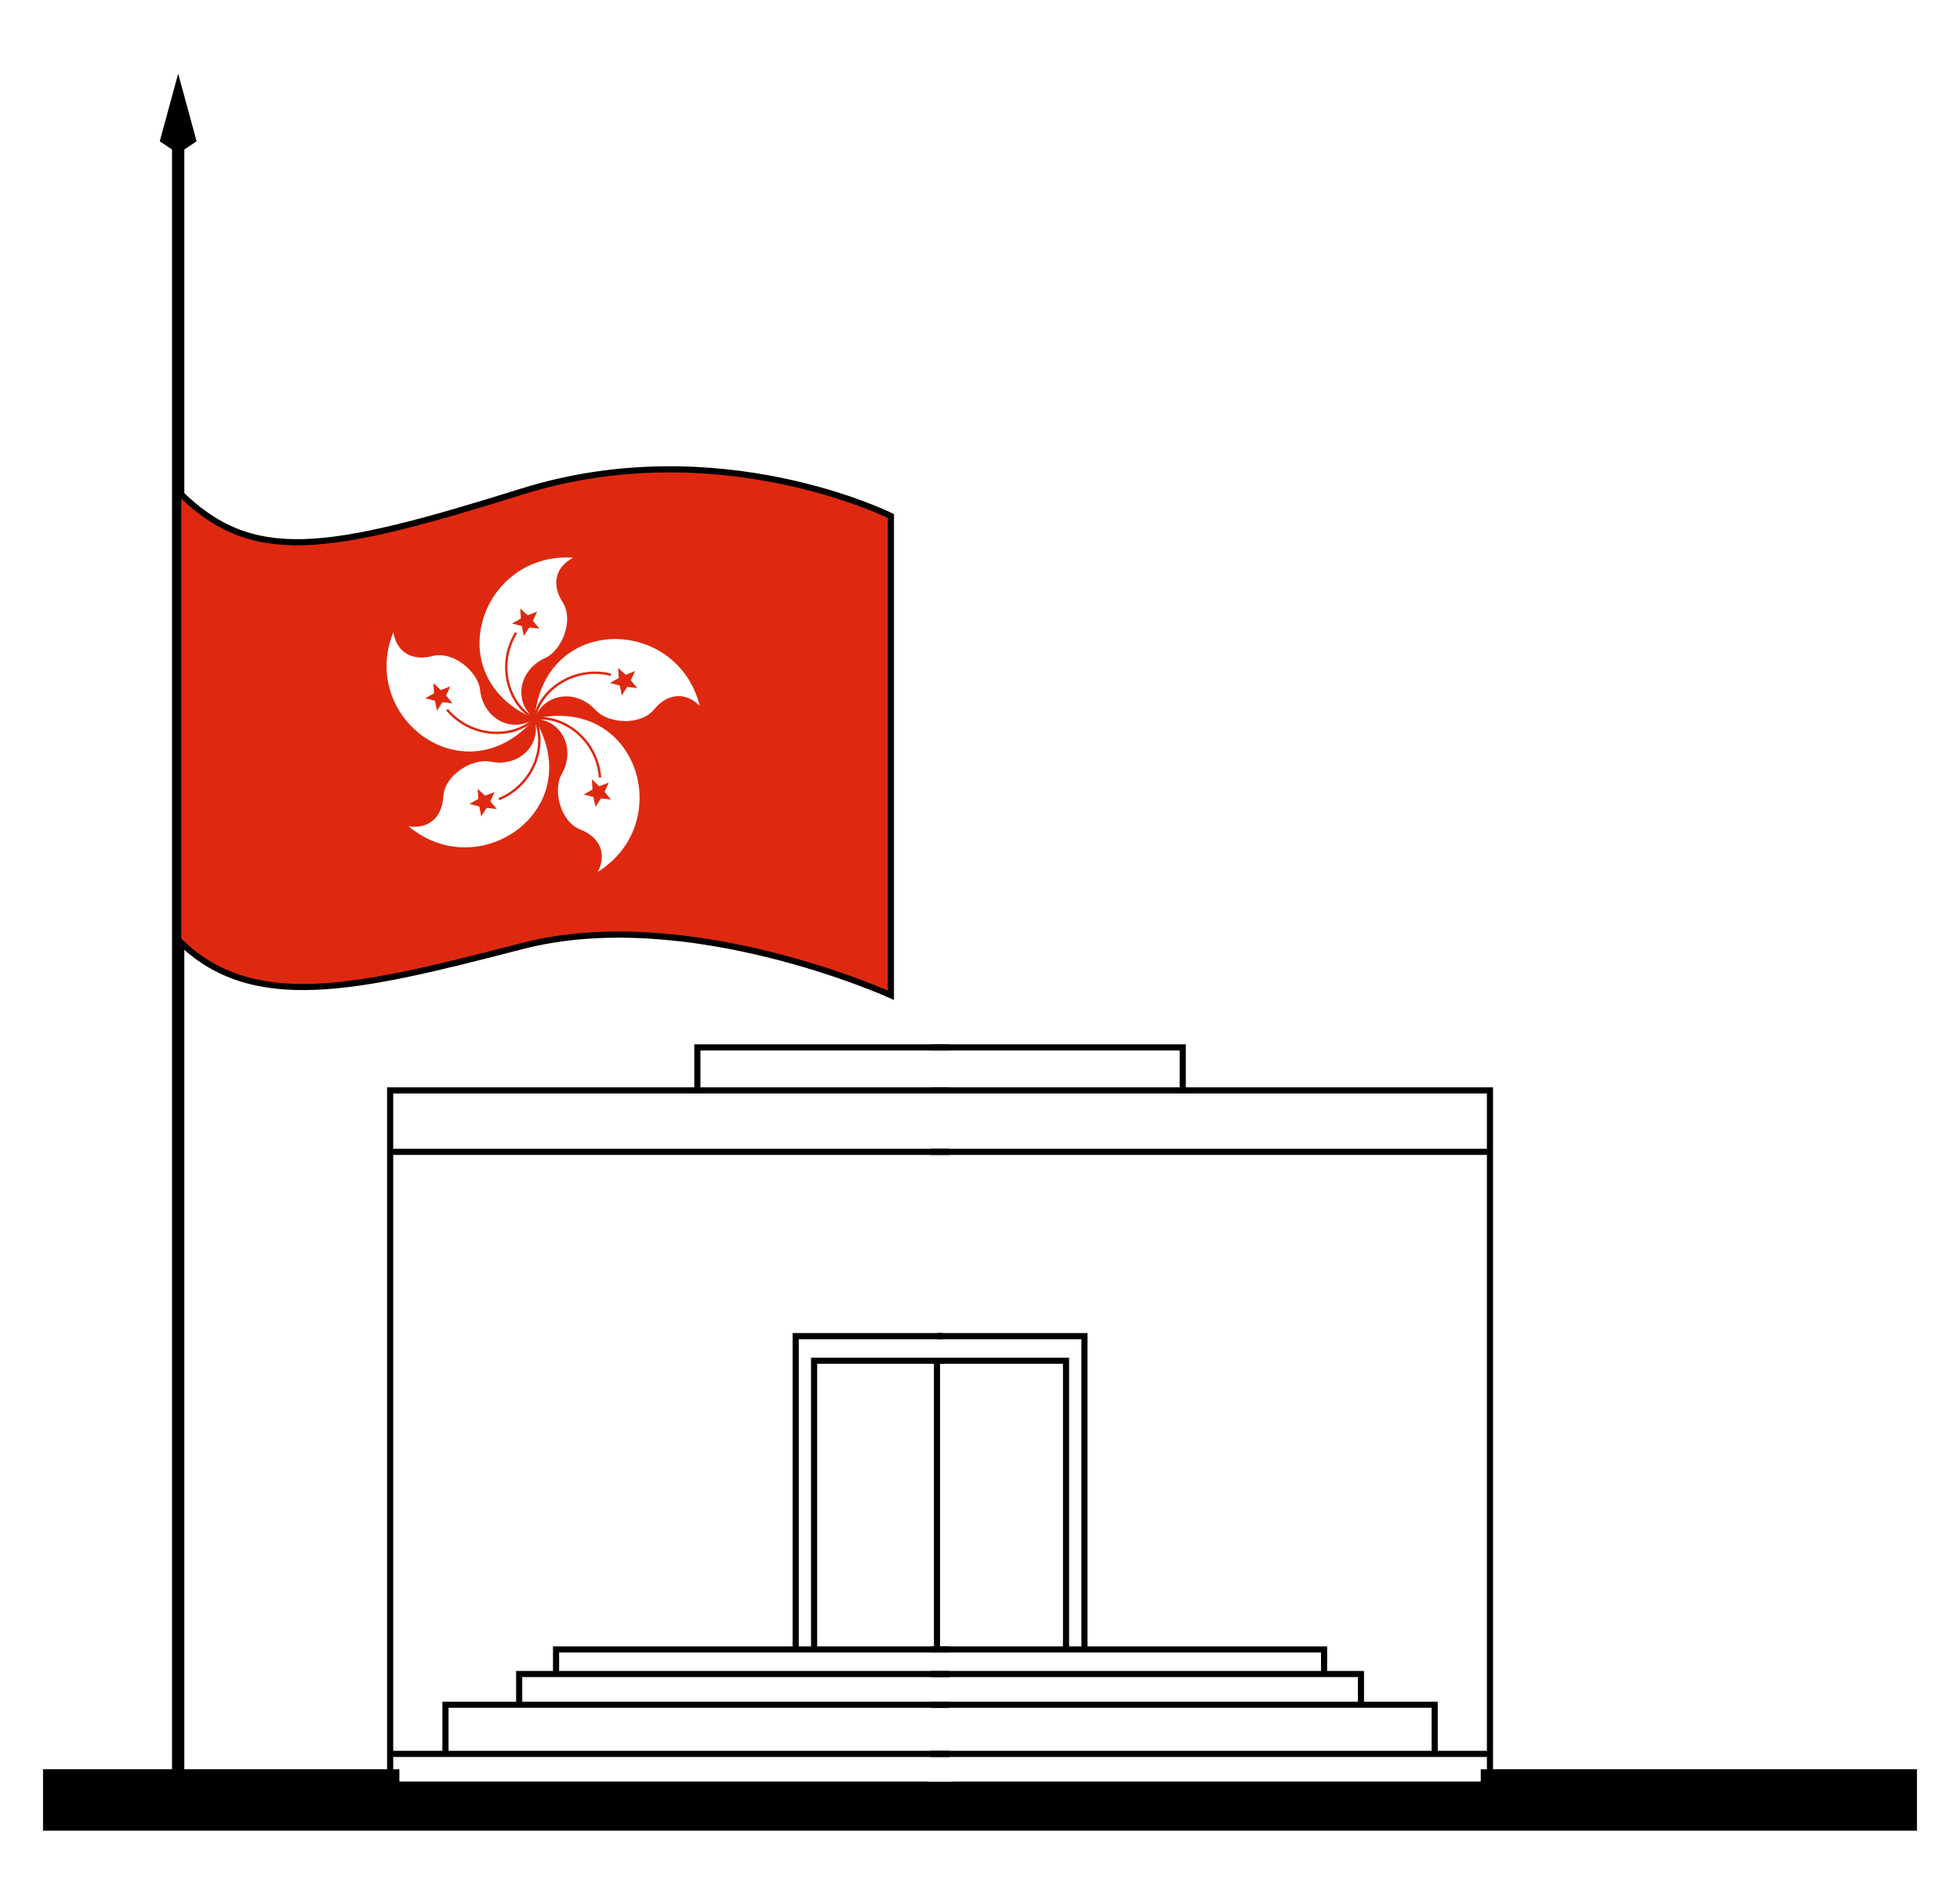 <?xml version="1.0" encoding="UTF-8"?>
<svg version="1.0" xmlns="http://www.w3.org/2000/svg" xmlns:xlink="http://www.w3.org/1999/xlink" width="319" height="307">
<rect width="319" height="307" fill="#fff"/>
<path stroke="#000" stroke-width="10"  d="M 7,293 312,293" />

<path id="lb" fill="#fff" d="M 63,177 H 155 v 113 l -90,0 v -2 h -2 z" />
<use xlink:href="#lb" transform="translate(306,0) scale(-1,1)"/>

<path id="l" transform="translate(0.5,0.5)" fill="none" stroke="#000" stroke-width="1" d="m 153,221 h -21 v 47 m 21,-51 h -24 v 51 m 25,0 H 90 v 4 H 154 84 v 5 H 154 72 v 8 H 154 63 M 154,187 H 63 M 154,177 h -41 m 41,-7 H 113 V 177 H 63 v 116" />
<use xlink:href="#l" transform="translate(306,0) scale(-1,1)"/>

<path stroke="#000" stroke-width="1" d="M 152.5,221 152.5,268" />

<path stroke="#000" stroke-width="2" d="M 29,293 V 22" />
<path fill="#000" d="m 29,12 -3,11 3,2 3,-2 -3,-11" />

<path fill="#de2910" stroke="#000" stroke-width="1" d="m 29,153 c 12,12 29,8 56,1 C 112,147 145,162 145,162 V 84 c 0,0 -28,-14 -60,-4 -32,10 -44,12 -56,-4e-6 z" />
<g id="flower" transform="translate(87,117) scale(0.15) translate(-450,-300)">
<g id="petal">
	<path d="m 449.964,299.913 c -105.263,-44.486 -58.602,-181.582 42.07,-174.691 -20.366,10.467 -23.318,29.998 -11.687,48.09 13.024,20.256 -1.199,52.849 -18.806,60.767 -28.935,13.024 -34.728,47.75 -11.577,65.833 z" fill="#fff"/>
	<path d="m 444.272,200.92 -5.92,9.294 -2.145,-10.814 -10.678,-2.759 9.625,-5.389 -0.671,-11 8.085,7.489 10.256,-4.043 -4.611,10.009 7.001,8.505 z" fill="#de2910"/>
	<path d="m 450.56,298.759 c -12.731,-6.535 -22.996,-20.155 -27.468,-36.431 -5.115,-18.67 -2.173,-38.742 8.083,-55.038 l -2.208,-1.394 c -10.641,16.929 -13.693,37.743 -8.386,57.119 4.728,17.222 15.214,31.098 28.787,38.064 z" fill="#de2910"/>
</g>
<use xlink:href="#petal" transform="rotate(72 450,300)"/>
<use xlink:href="#petal" transform="rotate(144 450,300)"/>
<use xlink:href="#petal" transform="rotate(216 450,300)"/>
<use xlink:href="#petal" transform="rotate(288 450,300)"/>
</g>
</svg>